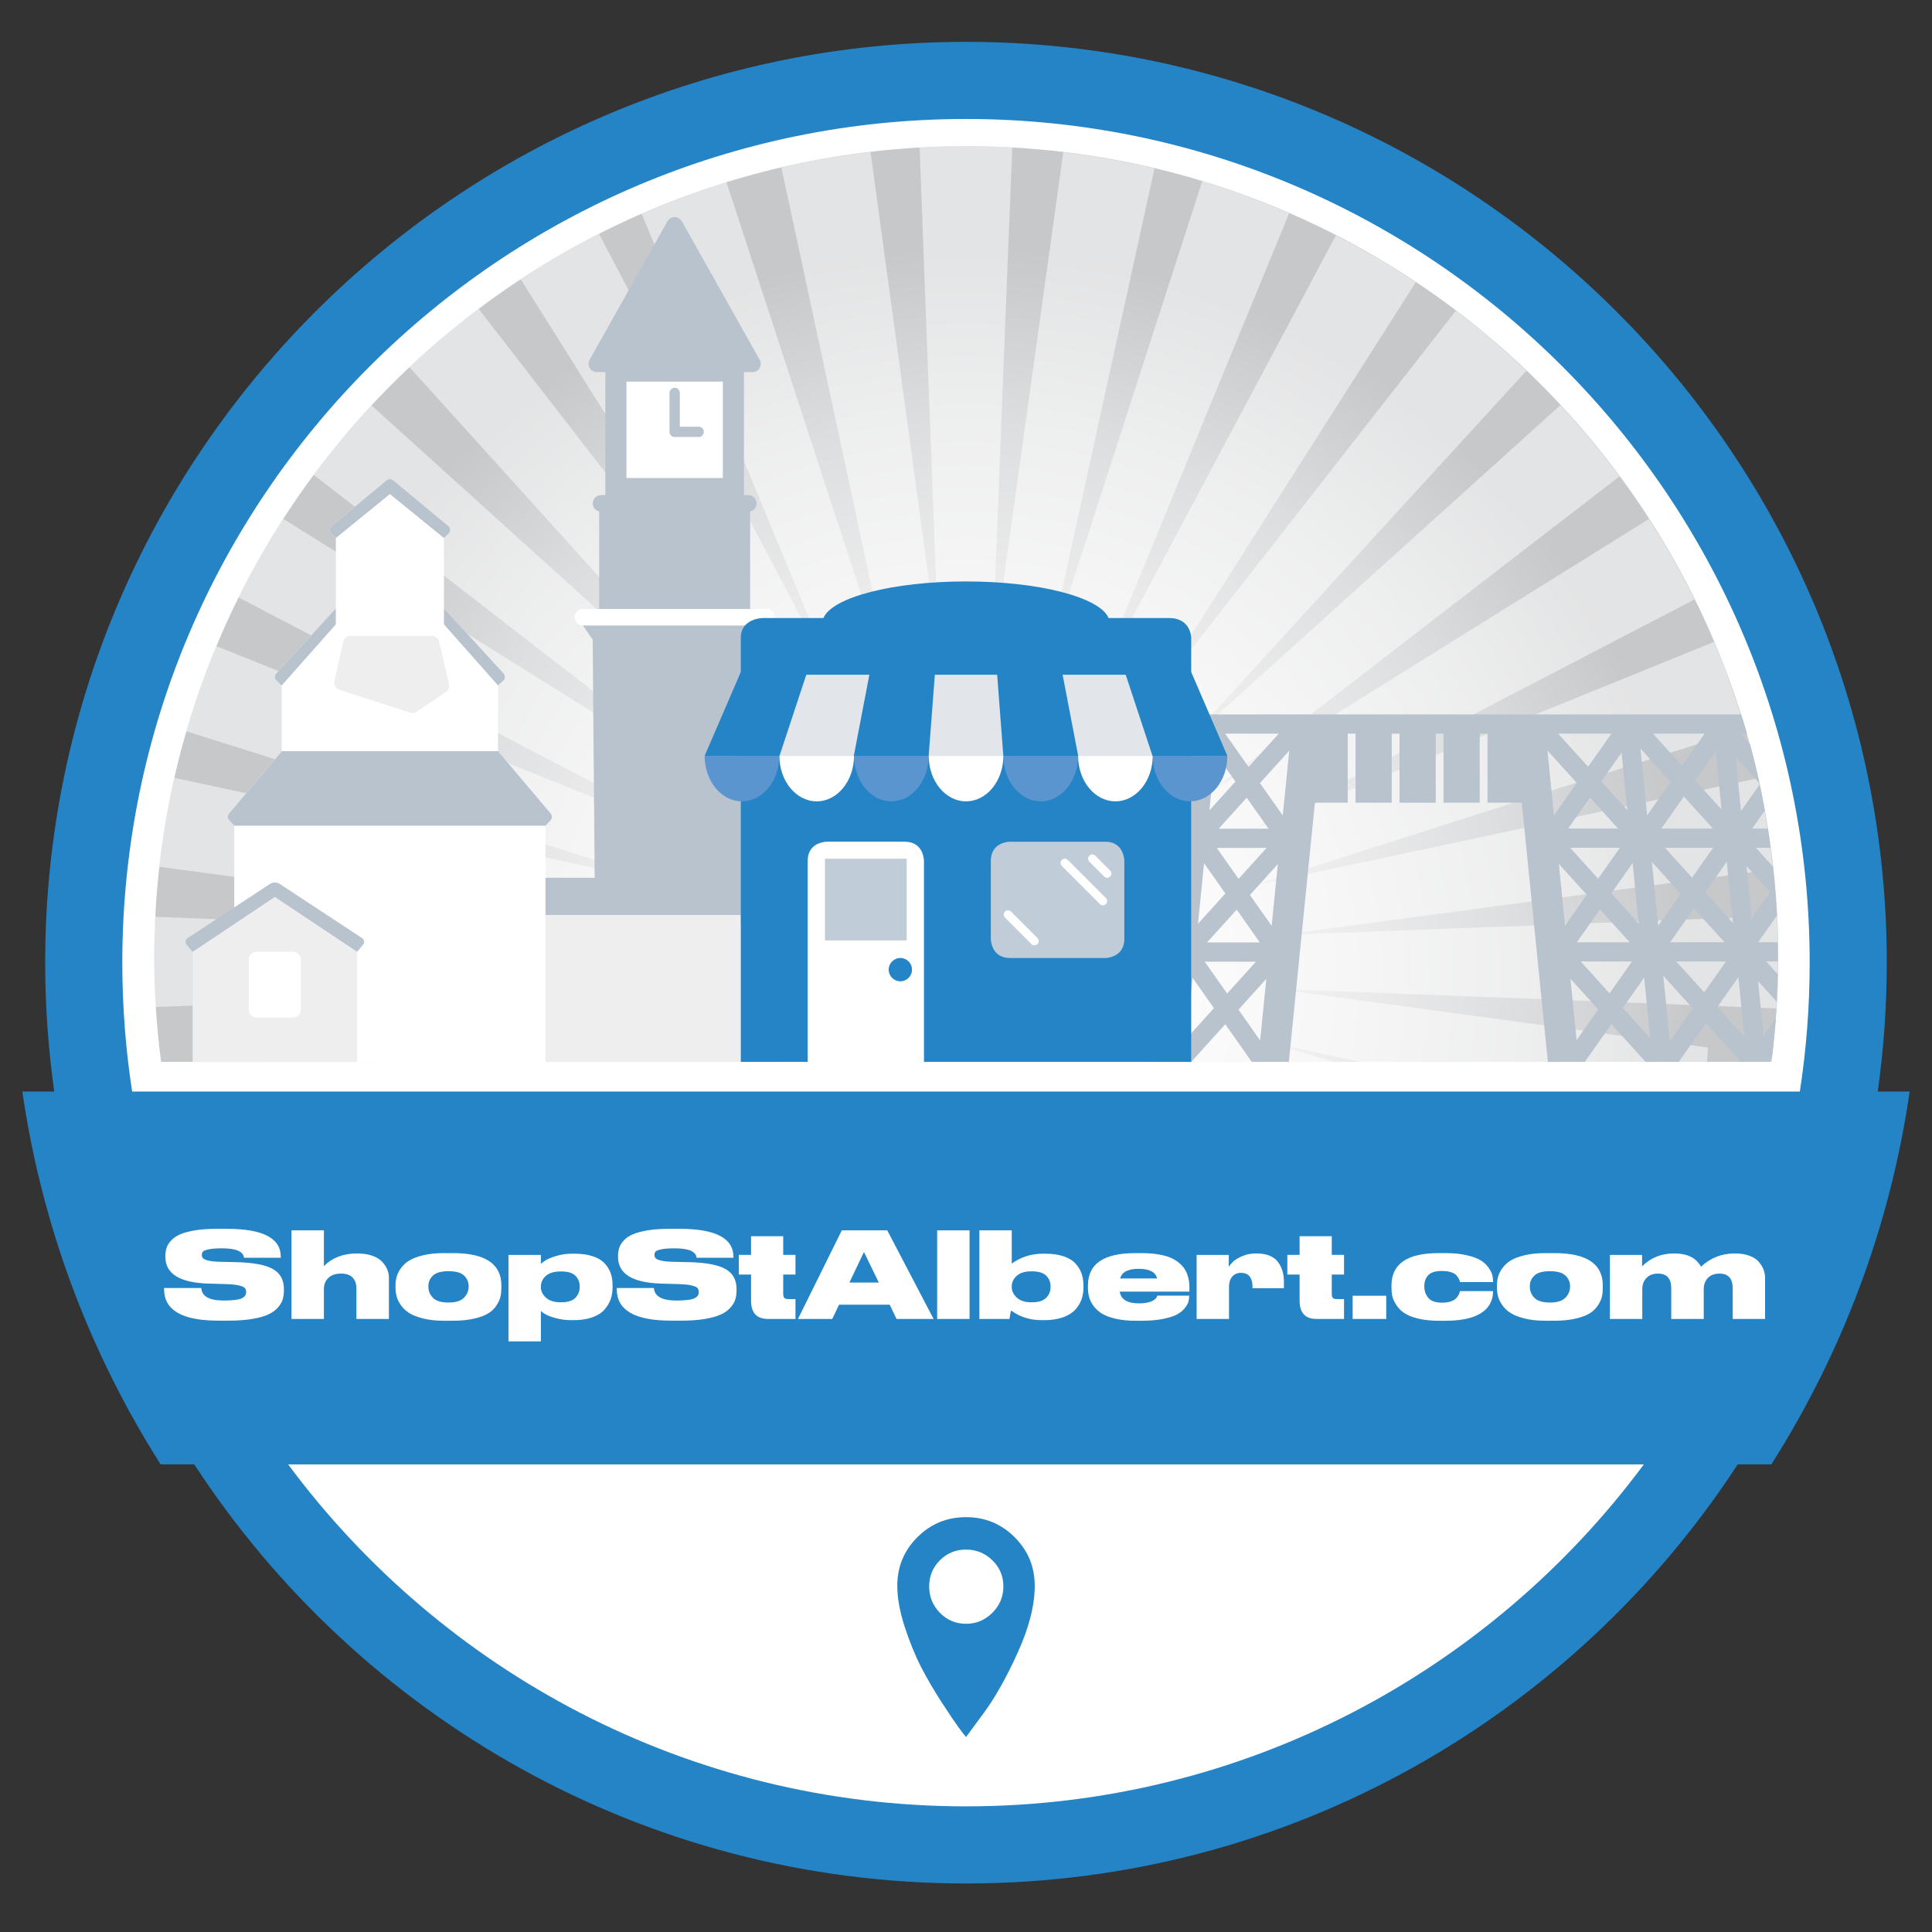 <?xml version="1.0" encoding="utf-8"?>
<!-- Generator: Adobe Illustrator 27.0.1, SVG Export Plug-In . SVG Version: 6.00 Build 0)  -->
<svg version="1.1" id="Layer_1" xmlns="http://www.w3.org/2000/svg" xmlns:xlink="http://www.w3.org/1999/xlink" x="0px" y="0px"
	 viewBox="0 0 432 432" enable-background="new 0 0 432 432" xml:space="preserve">
<rect x="0" y="0" width="432" height="432" fill="#333333" stroke="none"/>
<g>
	<path fill="#FFFFFF" d="M216,412.528c108.952,0,197.272-88.321,197.272-197.273S324.952,17.98,216,17.98
		S18.727,106.303,18.727,215.255S107.048,412.528,216,412.528"/>
	<radialGradient id="SVGID_1_" cx="216.061" cy="218.176" r="162.598" gradientUnits="userSpaceOnUse">
		<stop  offset="0" style="stop-color:#FFFFFF"/>
		<stop  offset="0.246" style="stop-color:#F9F9F9"/>
		<stop  offset="0.5" style="stop-color:#EEEEEF"/>
		<stop  offset="0.758" style="stop-color:#DDDEDF"/>
		<stop  offset="1" style="stop-color:#C7C8CA"/>
	</radialGradient>
	<path fill="url(#SVGID_1_)" d="M34.491,214.253c0,7.86,0.555,15.587,1.524,23.185h360.09c0.974-7.598,1.526-15.325,1.526-23.185
		c0-100.275-81.294-181.566-181.57-181.566C115.783,32.687,34.491,113.978,34.491,214.253"/>
	<path opacity="0.5" fill="#FFFFFF" enable-background="new    " d="M397.57,214.255c0-3.159-0.082-6.296-0.243-9.415l-111.22,4.252
		c64.63-8.637,101.628-13.566,110.246-14.683l0.114-0.015c-0.753-6.922-1.916-13.714-3.426-20.379l-112.298,23.9
		c48.926-15.624,98.945-31.589,109.216-34.829l0.233-0.074c-1.956-6.657-4.243-13.173-6.914-19.49l-103.232,41.95
		c47.098-24.528,89.46-46.575,98.462-51.22l0.393-0.203c-3.06-6.21-6.485-12.207-10.213-17.991l-98.262,61.195
		c43.29-33.424,82.875-63.972,91.229-70.372l0.478-0.366c-4.107-5.562-8.533-10.866-13.232-15.916l-83.839,75.681
		c34.106-37.33,68.57-75.033,75.786-82.871l0.449-0.49c-4.994-4.767-10.243-9.271-15.756-13.448l-70.061,89.626
		c36.016-56.636,55.958-87.957,60.656-95.29l0.448-0.705c-5.731-3.823-11.709-7.301-17.876-10.465l-54.585,102.438
		c25.698-62.595,40.401-98.366,43.807-106.565l0.343-0.831c-6.31-2.74-12.795-5.138-19.45-7.16l-35.1,108.592
		C244.594,99.413,255.633,49,257.951,38.583l0.202-0.923c-6.666-1.586-13.471-2.801-20.398-3.63l-15.969,114.512
		c2.62-67.093,4.133-105.536,4.525-114.539l0.043-1.002c-3.429-0.193-6.878-0.314-10.355-0.314c-3.486,0-6.942,0.122-10.377,0.314
		l4.275,112.98c-7.607-55.931-13.825-101.632-15.109-111.055l-0.129-0.949c-6.769,0.795-13.421,1.965-19.941,3.481l25.698,119.517
		c-18.839-57.671-34.594-105.9-37.678-115.339l-0.297-0.909c-6.492,2.001-12.813,4.381-18.972,7.068l43.756,105.735
		c-20.779-39.483-38.637-73.407-47.585-90.404l-5.699-10.822c-6.036,3.065-11.881,6.446-17.508,10.143l62.784,99.898
		c-35.937-46.445-65.694-84.893-71.712-92.67l-0.493-0.637c-5.403,4.06-10.542,8.442-15.453,13.068l80.409,88.91
		c-44.291-40.044-81.136-73.353-88.444-79.959l-0.461-0.416c-4.59,4.932-8.924,10.104-12.947,15.525l94.533,73.139
		c-43.239-27.012-80.234-50.12-95.242-59.494l-6.068-3.792c-3.644,5.65-6.99,11.507-10.002,17.565l105.858,55.34
		c-47.66-19.122-88.409-35.464-104.627-41.97l-6.216-2.493c-2.577,6.185-4.792,12.553-6.683,19.061l109.615,34.497
		c-44.562-9.564-82.858-17.779-101.587-21.797l-10.713-2.299c-1.477,6.506-2.618,13.133-3.377,19.882l115.525,15.665
		c-56.443-2.17-103.412-3.971-115.297-4.427L34.664,205c-0.154,3.065-0.234,6.15-0.234,9.255c0,3.669,0.132,7.306,0.36,10.916
		l115.32-4.411c-38.085,5.099-71.729,9.604-92.896,12.437l-7.744,1.037l0.213,3.203h76.193l29.232-6.174l-19.318,6.174h162.294
		l-12.888-4.059l18.881,4.059h77.624l0.213-3.203l-96.851-13.13c50.423,1.951,101.345,3.927,112.124,4.385
		C397.434,221.777,397.57,218.031,397.57,214.255z"/>
	<path fill="#2484C6" d="M427.002,244.074h-7.136c1.325-9.421,2.026-19.039,2.026-28.819c0-113.531-92.363-205.895-205.894-205.895
		S10.104,101.723,10.104,215.255c0,9.78,0.7,19.399,2.026,28.819H4.998c4.38,30.315,15.17,58.565,30.929,83.374h7.516
		C80.215,383.812,143.823,421.149,216,421.149c72.173,0,135.782-37.339,172.554-93.701h7.516
		C411.83,302.639,422.623,274.388,427.002,244.074z M27.347,215.255c0-104.024,84.629-188.652,188.652-188.652
		S404.65,111.231,404.65,215.255c0,9.794-0.752,19.419-2.201,28.819H29.547C28.101,234.674,27.347,225.049,27.347,215.255z
		 M216,403.906c-62.032,0-117.163-30.098-151.567-76.458h303.134C333.161,373.808,278.031,403.906,216,403.906z"/>
	<path fill="#2484C6" d="M207.763,354.727c0-2.295,0.8-4.243,2.397-5.84c1.599-1.597,3.543-2.397,5.839-2.397
		c2.291,0,4.258,0.8,5.9,2.397c1.637,1.595,2.458,3.545,2.458,5.84c0,2.293-0.82,4.26-2.458,5.897
		c-1.642,1.64-3.609,2.459-5.9,2.459c-2.296,0-4.24-0.819-5.839-2.459C208.563,358.987,207.763,357.021,207.763,354.727
		 M200.636,354.603c0,2.705,0.554,5.756,1.659,9.155c1.107,3.401,2.336,6.414,3.688,9.038c1.352,2.622,2.91,5.282,4.67,7.988
		c1.764,2.702,2.992,4.527,3.688,5.471c0.697,0.941,1.247,1.658,1.661,2.151l3.809-5.162c2.621-3.526,5.204-8.094,7.745-13.705
		c2.54-5.612,3.813-10.59,3.813-14.936c0-4.26-1.497-7.884-4.49-10.878c-2.993-2.988-6.619-4.486-10.877-4.486
		c-4.262,0-7.887,1.497-10.878,4.486C202.128,346.719,200.636,350.343,200.636,354.603"/>
	<g>
		<path fill="#B8C3CE" d="M167.728,138.016v-23.659c0.824-0.186,1.441-0.92,1.441-1.8c0-1.021-0.828-1.849-1.849-1.849l-0.969,0
			v-27.5h1.902c0.657,0,1.264-0.348,1.595-0.915c0.332-0.567,0.338-1.267,0.016-1.839l-17.398-30.971
			c-0.018-0.031-0.041-0.058-0.06-0.088c-0.033-0.052-0.065-0.104-0.103-0.152c-0.028-0.036-0.061-0.067-0.091-0.1
			c-0.037-0.041-0.073-0.082-0.115-0.12c-0.034-0.031-0.071-0.057-0.107-0.085c-0.044-0.034-0.086-0.069-0.133-0.1
			c-0.037-0.024-0.076-0.043-0.115-0.064c-0.05-0.028-0.099-0.056-0.151-0.079c-0.042-0.018-0.086-0.031-0.129-0.046
			c-0.047-0.016-0.092-0.037-0.14-0.05c-0.006-0.002-0.013-0.002-0.019-0.003c-0.047-0.012-0.096-0.017-0.144-0.025
			c-0.052-0.009-0.103-0.021-0.154-0.025c-0.05-0.004-0.1-0.001-0.151-0.001c-0.05,0-0.101-0.003-0.151,0.001
			c-0.053,0.004-0.105,0.016-0.158,0.025c-0.047,0.008-0.094,0.013-0.14,0.024c-0.006,0.002-0.013,0.002-0.02,0.003
			c-0.05,0.013-0.097,0.034-0.145,0.051c-0.041,0.014-0.083,0.026-0.123,0.043c-0.055,0.024-0.105,0.053-0.156,0.082
			c-0.037,0.02-0.075,0.038-0.11,0.061c-0.048,0.031-0.092,0.067-0.136,0.102c-0.035,0.027-0.071,0.052-0.104,0.082
			c-0.042,0.038-0.078,0.08-0.117,0.122c-0.03,0.033-0.062,0.063-0.09,0.099c-0.038,0.048-0.071,0.101-0.104,0.153
			c-0.019,0.03-0.042,0.056-0.059,0.088l-17.398,30.971c-0.322,0.572-0.315,1.272,0.016,1.839c0.332,0.566,0.939,0.915,1.595,0.915
			h1.902v27.498l-0.969,0c-1.021,0-1.849,0.828-1.849,1.849c0,0.88,0.617,1.614,1.441,1.8v23.661h-4.921l3.47,5.012l0.526,63.451
			h17.797h17.796l0.526-63.451l3.47-5.012H167.728z"/>
		<g>
			<line fill="#B8C3CE" x1="171.383" y1="138.018" x2="130.327" y2="138.016"/>
			<path fill="#FFFFFF" d="M171.383,139.866L171.383,139.866l-41.056-0.002c-1.021,0-1.849-0.828-1.849-1.849
				s0.828-1.849,1.849-1.849l0,0l41.056,0.002c1.021,0,1.849,0.828,1.849,1.849S172.404,139.866,171.383,139.866z"/>
		</g>
		<rect x="140.078" y="85.332" fill="#FFFFFF" width="21.554" height="21.554"/>
		<path fill="#B8C3CE" d="M156.215,97.718h-5.359c-0.638,0-1.155-0.517-1.155-1.155v-8.705c0-0.638,0.517-1.155,1.155-1.155
			s1.155,0.517,1.155,1.155v7.549h4.204c0.638,0,1.155,0.517,1.155,1.155S156.853,97.718,156.215,97.718z"/>
	</g>
	<g>
		<g>
			<g>
				<path fill="#FFFFFF" d="M111.355,167.962v-14.703l1.159-1.033c0.481-0.429,0.518-1.169,0.083-1.644L99.268,136.03v-15.719
					l1.024-0.983c0.473-0.454,0.475-1.209,0.004-1.665l-12.3-10.199c-0.454-0.44-1.176-0.44-1.63,0l-12.3,10.199
					c-0.471,0.456-0.469,1.211,0.004,1.665l1.024,0.983v15.719l-13.329,14.552c-0.435,0.475-0.398,1.215,0.083,1.644l1.159,1.033
					v14.703l-11.786,13.94c-0.381,0.45-0.362,1.114,0.044,1.542l1.122,1.184v52.809h34.794h34.794v-52.809l1.122-1.184
					c0.405-0.428,0.424-1.092,0.044-1.542L111.355,167.962z"/>
				<path fill="#B8C3CE" d="M63.007,167.962h48.348l11.788,13.943c0.379,0.448,0.36,1.11-0.044,1.536l-1.125,1.187H52.387
					l-1.124-1.187c-0.404-0.426-0.423-1.088-0.044-1.536L63.007,167.962z"/>
				<path fill="#B8C3CE" d="M75.094,136.03v3.578l-12.087,13.651l-1.162-1.037c-0.479-0.427-0.516-1.164-0.083-1.638L75.094,136.03z
					"/>
				<path fill="#B8C3CE" d="M99.268,136.03v3.578l12.087,13.651l1.162-1.037c0.479-0.427,0.516-1.164,0.083-1.638L99.268,136.03z"/>
				<path fill="#B8C3CE" d="M86.369,107.46l-12.307,10.206c-0.469,0.454-0.467,1.207,0.004,1.658l1.028,0.986l12.087-9.836
					l12.087,9.836l1.028-0.986c0.471-0.452,0.473-1.204,0.004-1.658L87.993,107.46C87.54,107.022,86.822,107.022,86.369,107.46z"/>
				<path fill="#EEEEEF" d="M78.352,142.202h18.242c0.766,0,1.431,0.529,1.604,1.275l2.197,9.5c0.153,0.664-0.117,1.353-0.682,1.735
					l-6.565,4.441c-0.42,0.284-0.947,0.359-1.429,0.203l-15.848-5.127c-0.809-0.262-1.286-1.096-1.1-1.926l1.973-8.814
					C76.913,142.737,77.581,142.202,78.352,142.202z"/>
				<polygon fill="#EEEEEF" points="61.46,200.566 43.077,212.825 43.077,237.437 79.842,237.437 79.842,212.825 				"/>
				<path fill="#B8C3CE" d="M80.948,209.754l-18.405-12.112c-0.665-0.407-1.502-0.407-2.167,0l-18.405,12.112
					c-0.519,0.317-0.632,1.023-0.239,1.487l1.345,1.585l18.383-12.26l18.383,12.26l1.345-1.585
					C81.581,210.777,81.467,210.071,80.948,209.754z"/>
			</g>
			<g>
				<rect x="121.975" y="196.271" fill="#B8C3CE" width="43.671" height="8.323"/>
				<rect x="121.975" y="204.594" fill="#EEEEEF" width="43.671" height="32.843"/>
			</g>
		</g>
		<path fill="#FFFFFF" d="M65.517,227.527h-8.114c-0.968,0-1.753-0.785-1.753-1.753v-11.196c0-0.968,0.785-1.753,1.753-1.753h8.114
			c0.968,0,1.753,0.785,1.753,1.753v11.196C67.269,226.742,66.485,227.527,65.517,227.527z"/>
	</g>
	<g>
		<path fill="#FFFFFF" d="M48.778,295.297c-8.059,0-12.089-2.344-12.089-7.029v-0.267h8.308c0.142,1.864,1.793,2.796,4.953,2.796
			h0.24c1.012,0,1.855-0.049,2.529-0.146c0.675-0.098,1.172-0.24,1.491-0.426c0.319-0.187,0.537-0.382,0.652-0.586
			s0.173-0.439,0.173-0.706v-0.026c0-0.373-0.093-0.67-0.279-0.892c-0.187-0.223-0.63-0.418-1.332-0.586
			c-0.701-0.169-1.717-0.271-3.048-0.307l-3.675-0.106c-6.479-0.178-9.719-2.166-9.719-5.964v-0.24c0-0.692,0.098-1.317,0.293-1.877
			s0.55-1.105,1.065-1.638c0.515-0.532,1.189-0.977,2.024-1.331c0.834-0.355,1.93-0.644,3.288-0.865s2.934-0.333,4.727-0.333h2.37
			c8.023,0,12.035,2.086,12.035,6.257v0.213h-8.228c-0.16-1.402-1.757-2.104-4.793-2.104h-0.266c-1.243,0-2.201,0.076-2.875,0.227
			c-0.675,0.151-1.092,0.319-1.251,0.506c-0.16,0.187-0.24,0.431-0.24,0.732v0.026c0,0.302,0.093,0.551,0.279,0.746
			c0.187,0.195,0.608,0.368,1.265,0.519c0.657,0.151,1.58,0.235,2.769,0.253l3.568,0.08c3.746,0.106,6.426,0.626,8.042,1.558
			c1.615,0.933,2.423,2.401,2.423,4.407v0.373c0,0.728-0.089,1.389-0.266,1.983c-0.178,0.595-0.533,1.198-1.065,1.811
			c-0.532,0.612-1.238,1.127-2.117,1.544c-0.878,0.417-2.068,0.755-3.568,1.012c-1.5,0.258-3.253,0.387-5.259,0.387H48.778z"/>
		<path fill="#FFFFFF" d="M65.182,275.113h7.243v7.988c1.881-1.882,4.331-2.822,7.349-2.822h0.16c1.278,0,2.392,0.173,3.342,0.52
			c0.949,0.346,1.682,0.799,2.196,1.357c0.515,0.56,0.892,1.136,1.132,1.73c0.239,0.595,0.359,1.203,0.359,1.824v9.213h-7.27v-6.843
			c0-1.012-0.279-1.815-0.838-2.41s-1.434-0.892-2.623-0.892c-1.189,0-2.122,0.319-2.796,0.958c-0.675,0.64-1.012,1.482-1.012,2.53
			v6.656h-7.243V275.113z"/>
		<path fill="#FFFFFF" d="M99.303,295.323c-1.757,0-3.302-0.164-4.633-0.492c-1.331-0.329-2.383-0.737-3.155-1.226
			c-0.771-0.488-1.397-1.078-1.877-1.771s-0.799-1.349-0.959-1.97c-0.159-0.622-0.239-1.278-0.239-1.971v-0.426
			c0-0.675,0.08-1.318,0.239-1.931c0.16-0.612,0.476-1.256,0.945-1.931c0.471-0.675,1.088-1.251,1.851-1.73
			c0.764-0.479,1.815-0.879,3.155-1.198c1.341-0.319,2.89-0.479,4.646-0.479h2.023c7.207,0,10.811,2.414,10.811,7.242v0.479
			c0,0.71-0.062,1.362-0.187,1.957c-0.124,0.595-0.412,1.247-0.865,1.957c-0.452,0.71-1.052,1.305-1.797,1.784
			c-0.746,0.479-1.802,0.883-3.169,1.212c-1.366,0.328-2.974,0.492-4.819,0.492H99.303z M100.288,284.246
			c-1.633,0-2.791,0.324-3.475,0.973c-0.684,0.647-1.025,1.442-1.025,2.383v0.106c0,0.959,0.342,1.788,1.025,2.489
			s1.842,1.052,3.475,1.052h0.027c1.597,0,2.742-0.359,3.435-1.078s1.038-1.54,1.038-2.463v-0.106c0-0.94-0.342-1.735-1.025-2.383
			c-0.683-0.648-1.832-0.973-3.447-0.973H100.288z"/>
		<path fill="#FFFFFF" d="M120.942,280.599v1.997c0.319-0.284,0.696-0.563,1.132-0.839c0.435-0.275,1.202-0.581,2.303-0.919
			c1.101-0.337,2.281-0.506,3.541-0.506h0.56c1.58,0,2.942,0.191,4.087,0.573c1.146,0.381,2.028,0.914,2.649,1.598
			c0.621,0.683,1.069,1.42,1.345,2.21s0.413,1.664,0.413,2.622v0.56c0,0.94-0.146,1.824-0.439,2.649s-0.759,1.598-1.398,2.316
			c-0.639,0.719-1.544,1.287-2.716,1.704c-1.171,0.417-2.556,0.626-4.153,0.626h-0.506c-1.225,0-2.374-0.146-3.448-0.439
			s-1.837-0.572-2.29-0.839c-0.452-0.267-0.812-0.515-1.078-0.746v6.764H113.7v-19.331H120.942z M120.942,287.788
			c0,0.905,0.382,1.699,1.145,2.383c0.764,0.684,1.864,1.025,3.302,1.025h0.134c1.455,0,2.503-0.338,3.142-1.012
			c0.639-0.675,0.958-1.474,0.958-2.396v-0.106c0-0.959-0.314-1.762-0.944-2.41c-0.631-0.647-1.683-0.972-3.155-0.972h-0.134
			c-1.473,0-2.583,0.328-3.328,0.985c-0.745,0.656-1.118,1.455-1.118,2.396V287.788z"/>
		<path fill="#FFFFFF" d="M149.993,295.297c-8.059,0-12.088-2.344-12.088-7.029v-0.267h8.308c0.142,1.864,1.792,2.796,4.952,2.796
			h0.239c1.012,0,1.855-0.049,2.53-0.146c0.674-0.098,1.171-0.24,1.491-0.426c0.319-0.187,0.536-0.382,0.652-0.586
			c0.115-0.204,0.173-0.439,0.173-0.706v-0.026c0-0.373-0.094-0.67-0.28-0.892c-0.186-0.223-0.63-0.418-1.331-0.586
			c-0.701-0.169-1.717-0.271-3.049-0.307l-3.674-0.106c-6.479-0.178-9.719-2.166-9.719-5.964v-0.24c0-0.692,0.098-1.317,0.293-1.877
			s0.55-1.105,1.064-1.638s1.189-0.977,2.023-1.331c0.835-0.355,1.931-0.644,3.289-0.865c1.357-0.222,2.933-0.333,4.726-0.333h2.37
			c8.023,0,12.035,2.086,12.035,6.257v0.213h-8.228c-0.16-1.402-1.758-2.104-4.793-2.104h-0.267c-1.242,0-2.2,0.076-2.875,0.227
			c-0.675,0.151-1.092,0.319-1.252,0.506c-0.159,0.187-0.239,0.431-0.239,0.732v0.026c0,0.302,0.093,0.551,0.279,0.746
			s0.608,0.368,1.265,0.519c0.657,0.151,1.58,0.235,2.77,0.253l3.568,0.08c3.745,0.106,6.426,0.626,8.041,1.558
			c1.615,0.933,2.423,2.401,2.423,4.407v0.373c0,0.728-0.089,1.389-0.267,1.983c-0.177,0.595-0.532,1.198-1.064,1.811
			c-0.533,0.612-1.238,1.127-2.117,1.544s-2.068,0.755-3.568,1.012c-1.5,0.258-3.253,0.387-5.259,0.387H149.993z"/>
		<path fill="#FFFFFF" d="M171.747,294.924c-2.539,0-3.808-1.358-3.808-4.074v-5.857h-2.743v-4.394h2.743v-4.181h7.189v4.181h2.742
			v4.394h-2.742v4.233c0,0.462,0.075,0.785,0.226,0.972c0.151,0.187,0.476,0.28,0.972,0.28h1.545v4.446H171.747z"/>
		<path fill="#FFFFFF" d="M198.93,291.729h-11.316l-1.518,3.195h-7.668l9.799-19.811h10.171l10.357,19.811h-8.28L198.93,291.729z
			 M193.179,279.96l-3.249,6.816h6.577L193.179,279.96z"/>
		<path fill="#FFFFFF" d="M216.793,294.924h-7.242v-19.811h7.242V294.924z"/>
		<path fill="#FFFFFF" d="M226.228,275.113v7.429c2.023-1.473,4.34-2.21,6.949-2.21h0.56c1.562,0,2.915,0.191,4.061,0.573
			c1.145,0.381,2.032,0.914,2.662,1.598c0.631,0.683,1.088,1.429,1.372,2.236c0.283,0.808,0.426,1.699,0.426,2.676v0.56
			c0,0.958-0.155,1.854-0.466,2.689c-0.311,0.834-0.799,1.597-1.465,2.289s-1.584,1.238-2.756,1.638s-2.538,0.6-4.101,0.6h-0.532
			c-2.646,0-4.926-0.72-6.843-2.157c-0.125,0.355-0.249,0.985-0.373,1.891h-6.736v-19.811H226.228z M226.228,287.788
			c0,0.888,0.382,1.678,1.145,2.369c0.764,0.692,1.829,1.039,3.195,1.039h0.16c1.473,0,2.538-0.333,3.195-0.999
			c0.656-0.665,0.984-1.469,0.984-2.409v-0.106c0-0.977-0.323-1.789-0.972-2.437c-0.647-0.648-1.717-0.972-3.208-0.972h-0.16
			c-1.402,0-2.477,0.333-3.222,0.998c-0.745,0.666-1.118,1.469-1.118,2.41V287.788z"/>
		<path fill="#FFFFFF" d="M265.905,289.758c0,0.479-0.062,0.933-0.187,1.358s-0.408,0.91-0.853,1.451
			c-0.443,0.541-1.029,1.003-1.757,1.385s-1.762,0.705-3.102,0.972c-1.341,0.267-2.898,0.399-4.674,0.399h-1.411
			c-1.687,0-3.177-0.151-4.473-0.453s-2.326-0.691-3.089-1.171c-0.764-0.479-1.385-1.052-1.864-1.718
			c-0.479-0.665-0.803-1.322-0.972-1.971c-0.169-0.647-0.253-1.335-0.253-2.063v-0.532c0-4.811,3.523-7.216,10.571-7.216h1.464
			c1.296,0,2.472,0.084,3.528,0.253c1.056,0.169,1.948,0.396,2.676,0.679c0.728,0.284,1.362,0.64,1.904,1.065
			c0.541,0.426,0.972,0.856,1.291,1.291c0.319,0.436,0.577,0.924,0.772,1.465s0.323,1.047,0.386,1.518s0.093,0.98,0.093,1.531v0.799
			h-15.576c0.248,1.757,1.695,2.636,4.34,2.636h0.027c0.639,0,1.211-0.053,1.717-0.159s0.896-0.227,1.172-0.359
			c0.275-0.134,0.501-0.289,0.679-0.467c0.178-0.177,0.293-0.323,0.347-0.439c0.053-0.115,0.088-0.217,0.106-0.306h7.136V289.758z
			 M250.462,285.871h8.254c-0.302-1.438-1.678-2.157-4.127-2.157C252.228,283.714,250.853,284.433,250.462,285.871z"/>
		<path fill="#FFFFFF" d="M274.757,283.234c0.267-0.391,0.6-0.776,0.999-1.158c0.399-0.381,1.061-0.776,1.983-1.185
			s1.926-0.612,3.009-0.612h0.319c1.137,0,2.112,0.182,2.93,0.546c0.816,0.363,1.438,0.86,1.863,1.491
			c0.426,0.63,0.736,1.296,0.932,1.997s0.293,1.469,0.293,2.303v1.438h-7.029v-0.506c0-0.869-0.208-1.575-0.626-2.116
			c-0.417-0.542-1.069-0.812-1.957-0.812c-0.834,0-1.486,0.284-1.957,0.853c-0.47,0.567-0.705,1.313-0.705,2.236v7.216h-7.242
			v-14.325h7.188V283.234z"/>
		<path fill="#FFFFFF" d="M294.403,294.924c-2.539,0-3.808-1.358-3.808-4.074v-5.857h-2.743v-4.394h2.743v-4.181h7.189v4.181h2.742
			v4.394h-2.742v4.233c0,0.462,0.075,0.785,0.226,0.972c0.151,0.187,0.476,0.28,0.972,0.28h1.545v4.446H294.403z"/>
		<path fill="#FFFFFF" d="M309.962,294.924h-7.509v-5.192h7.509V294.924z"/>
		<path fill="#FFFFFF" d="M321.681,295.323c-1.757,0-3.297-0.164-4.619-0.492c-1.323-0.329-2.348-0.741-3.076-1.238
			c-0.728-0.497-1.317-1.097-1.771-1.798c-0.452-0.701-0.745-1.349-0.878-1.943c-0.134-0.595-0.2-1.238-0.2-1.931v-0.479
			c0-4.828,3.506-7.242,10.518-7.242h1.65c1.811,0,3.396,0.164,4.753,0.493c1.358,0.328,2.393,0.719,3.103,1.171
			c0.71,0.453,1.282,0.999,1.717,1.638c0.436,0.639,0.706,1.189,0.812,1.651c0.106,0.461,0.16,0.94,0.16,1.438v0.08h-7.402
			c-0.036-0.213-0.103-0.427-0.2-0.64s-0.271-0.475-0.519-0.785c-0.249-0.311-0.652-0.563-1.212-0.759s-1.238-0.293-2.037-0.293
			h-0.106c-1.42,0-2.423,0.315-3.009,0.945s-0.879,1.425-0.879,2.383v0.133c0,1.013,0.302,1.869,0.905,2.57s1.598,1.052,2.982,1.052
			h0.106c0.781,0,1.451-0.103,2.011-0.307c0.559-0.204,0.967-0.471,1.225-0.799s0.435-0.604,0.532-0.825s0.164-0.439,0.2-0.652
			h7.402v0.053c0,0.338-0.022,0.666-0.067,0.985c-0.044,0.319-0.15,0.706-0.319,1.158c-0.168,0.453-0.395,0.874-0.679,1.265
			s-0.696,0.786-1.238,1.186c-0.541,0.399-1.172,0.741-1.891,1.024c-0.719,0.284-1.624,0.516-2.716,0.692
			c-1.092,0.178-2.312,0.267-3.661,0.267H321.681z"/>
		<path fill="#FFFFFF" d="M345.584,295.323c-1.757,0-3.302-0.164-4.633-0.492c-1.331-0.329-2.383-0.737-3.155-1.226
			c-0.771-0.488-1.397-1.078-1.877-1.771s-0.799-1.349-0.959-1.97c-0.159-0.622-0.239-1.278-0.239-1.971v-0.426
			c0-0.675,0.08-1.318,0.239-1.931c0.16-0.612,0.476-1.256,0.945-1.931c0.471-0.675,1.088-1.251,1.851-1.73
			c0.764-0.479,1.815-0.879,3.155-1.198c1.341-0.319,2.89-0.479,4.646-0.479h2.023c7.207,0,10.811,2.414,10.811,7.242v0.479
			c0,0.71-0.062,1.362-0.187,1.957c-0.124,0.595-0.412,1.247-0.865,1.957c-0.452,0.71-1.052,1.305-1.797,1.784
			c-0.746,0.479-1.802,0.883-3.169,1.212c-1.366,0.328-2.974,0.492-4.819,0.492H345.584z M346.569,284.246
			c-1.633,0-2.791,0.324-3.475,0.973c-0.684,0.647-1.025,1.442-1.025,2.383v0.106c0,0.959,0.342,1.788,1.025,2.489
			s1.842,1.052,3.475,1.052h0.027c1.597,0,2.742-0.359,3.435-1.078s1.038-1.54,1.038-2.463v-0.106c0-0.94-0.342-1.735-1.025-2.383
			c-0.683-0.648-1.832-0.973-3.447-0.973H346.569z"/>
		<path fill="#FFFFFF" d="M359.981,294.924v-14.325h7.188v2.557c1.917-1.918,4.287-2.876,7.109-2.876h0.16
			c2.857,0,4.828,0.985,5.911,2.955c2.112-1.97,4.615-2.955,7.509-2.955h0.187c1.207,0,2.263,0.173,3.168,0.52
			c0.905,0.346,1.598,0.803,2.077,1.371c0.479,0.567,0.83,1.149,1.052,1.744s0.333,1.193,0.333,1.797v9.213h-7.243v-6.87
			c0-2.183-0.984-3.274-2.955-3.274c-1.101,0-1.962,0.324-2.583,0.972s-0.932,1.478-0.932,2.489v6.684h-7.27v-6.87
			c0-2.183-0.984-3.274-2.955-3.274c-1.101,0-1.962,0.324-2.583,0.972s-0.932,1.478-0.932,2.489v6.684H359.981z"/>
	</g>
	<g>
		<defs>
			<path id="SVGID_00000142896274192043502820000013756345485440606908_" d="M387.694,155.132c0,0,14.333,34.864,8.41,82.306
				c-5.078-0.003-141.992-0.003-141.992-0.003v-82.302H387.694z"/>
		</defs>
		<clipPath id="SVGID_00000055676742931781084830000017479825935032588691_">
			<use xlink:href="#SVGID_00000142896274192043502820000013756345485440606908_"  overflow="visible"/>
		</clipPath>
		<path clip-path="url(#SVGID_00000055676742931781084830000017479825935032588691_)" fill="#B8C3CE" d="M394.934,214.989h5.276
			l-0.401-4.295h-6.681l5.607-7.967l0.368,0.407l-0.692-7.409l-0.095,0.135l-5.699-6.303h5.218l-0.401-4.295h-5.651l4.712-6.695
			l0.349,0.386l-0.688-7.369l-0.08,0.114l-6.918-7.651h6.294l-0.401-4.295H264.526v4.295h0.2l-5.898,6.522l-0.807,7.932l4.785,6.8
			h-5.477l-0.437,4.295h5.113l-5.761,6.371l-0.734,7.216l0.017-0.019l5.328,7.57h-6.113l-0.437,4.295h5.171l-5.826,6.443
			l-0.757,7.446l5.993,8.516h7.483l7.603-8.408l5.917,8.408h8.299l5.83-57.955h7.336v-15.432h1.744v15.432h8.093v-15.432h1.744
			v15.432h8.093v-15.432h1.744v15.432h8.093v-15.432h1.744v15.432h7.666l5.83,57.955h8.267l5.945-8.448l7.639,8.448h7.419
			l6.102-8.671l7.84,8.671h6.173l6.013-8.544l-0.691-7.393L394.934,214.989z M285.929,164.047l-6.738,7.451l-5.244-7.451H285.929z
			 M272.079,189.596h11.132l-6.26,6.923L272.079,189.596z M281.702,210.734h-11.815l6.644-7.347L281.702,210.734z M272.503,185.301
			l6.27-6.934l4.88,6.934H272.503z M271.716,168.339l4.523,6.426l-5.816,6.432L271.716,168.339z M269.233,193.017l4.764,6.769
			l-6.126,6.775L269.233,193.017z M260.724,174.877l6.771-7.488l-1.506,14.97L260.724,174.877z M260.911,232.846l-5.144-7.309
			l6.615-7.316L260.911,232.846z M263.507,207.037l-5.025-7.14l6.461-7.146L263.507,207.037z M265.289,232.226l1.368-13.596
			l4.782,6.795L265.289,232.226z M269.375,215.029h11.464l-6.447,7.129L269.375,215.029z M281.767,232.637l-4.84-6.877l6.224-6.884
			L281.767,232.637z M284.344,207.023l-4.858-6.903l6.248-6.909L284.344,207.023z M286.826,182.346l-5.1-7.246l6.558-7.253
			L286.826,182.346z M393.54,175.299l-4.25,6.038l-1.215-12.082L393.54,175.299z M387.492,206.368l-6.19-6.845l4.813-6.839
			L387.492,206.368z M383.063,189.556l-4.715,6.7l-6.058-6.7H383.063z M371.489,185.261l5.037-7.157l6.472,7.157H371.489z
			 M378.768,203.124l6.845,7.57H373.44L378.768,203.124z M384.941,181.005l-5.88-6.503l4.572-6.497L384.941,181.005z
			 M381.166,164.047l-5.059,7.188l-6.5-7.188H381.166z M373.572,174.837l-5.265,7.482l-1.506-14.97L373.572,174.837z
			 M366.425,206.521l-6.126-6.775l4.764-6.769L366.425,206.521z M362.217,189.556l-4.872,6.923l-6.26-6.923H362.217z
			 M350.643,185.261l4.88-6.934l6.27,6.934H350.643z M357.764,203.347l6.644,7.347h-11.815L357.764,203.347z M363.874,181.158
			l-5.816-6.432l4.523-6.426L363.874,181.158z M360.32,164.047l-5.216,7.411l-6.701-7.411H360.32z M346.011,167.807l6.558,7.253
			l-5.1,7.246L346.011,167.807z M349.952,206.983l-1.39-13.813l6.248,6.909L349.952,206.983z M352.529,232.597l-1.384-13.761
			l6.224,6.884L352.529,232.597z M359.903,222.119l-6.447-7.129h11.464L359.903,222.119z M362.857,225.385l4.782-6.795l1.368,13.596
			L362.857,225.385z M369.352,192.711l6.461,7.146l-5.025,7.14L369.352,192.711z M373.385,232.806l-1.471-14.624l6.615,7.316
			L373.385,232.806z M381.063,221.896l-6.245-6.906h11.105L381.063,221.896z M384.017,225.162l4.694-6.67l1.342,13.347
			L384.017,225.162z M390.529,193.652l5.252,5.808l-4.084,5.803L390.529,193.652z M394.347,231.604l-1.229-12.219l5.527,6.112
			L394.347,231.604z"/>
	</g>
	<g>
		<path fill="#FFFFFF" d="M205.655,237.441h0.945v-0.476v-0.562v-43.919c0,0,0-4.277-4.279-4.277h-17.449c0,0-4.277,0-4.277,4.277
			v43.806v0.675v0.476h0.857h0.815h22.179H205.655z"/>
		<path fill="#2484C6" d="M261.381,138.191h-13.507c-1.913-4.607-15.441-8.18-31.876-8.18c-16.432,0-29.96,3.572-31.873,8.18
			h-13.507c0,0-4.972,0-4.972,4.443v86.601v3.764v4.442h4.972h3.217h6.761v-0.476v-0.393v-44.088c0-4.277,4.277-4.277,4.277-4.277
			h17.449c4.279,0,4.279,4.277,4.279,4.277v43.808v0.673v0.476h51.566h3.216h4.972v-4.442v-3.764v-86.601
			C266.354,142.634,266.354,138.191,261.381,138.191z"/>
		<path fill="#C1CCD9" d="M225.826,188.208c0,0-4.277,0-4.277,4.277v17.451c0,0,0,4.277,4.277,4.277h21.298c0,0,4.277,0,4.277-4.277
			v-17.451c0,0,0-4.277-4.277-4.277H225.826z"/>
		<path fill="#2484C6" d="M201.321,219.422c1.438,0,2.605-1.166,2.605-2.606c0-1.438-1.167-2.605-2.605-2.605
			c-1.438,0-2.606,1.167-2.606,2.605C198.715,218.257,199.883,219.422,201.321,219.422"/>
		<rect x="184.46" y="192.01" fill="#C1CCD9" width="18.275" height="18.275"/>
		<path fill="#FFFFFF" d="M231.304,211.361c-0.242,0-0.487-0.092-0.673-0.277l-5.915-5.917c-0.373-0.37-0.373-0.972,0-1.344
			c0.372-0.37,0.971-0.37,1.341,0l5.917,5.917c0.372,0.37,0.372,0.972,0,1.344C231.788,211.269,231.546,211.361,231.304,211.361"/>
		<path fill="#FFFFFF" d="M246.615,202.429c-0.244,0-0.486-0.093-0.671-0.277l-8.52-8.52c-0.37-0.372-0.37-0.972,0-1.344
			c0.372-0.372,0.975-0.372,1.345,0l8.518,8.52c0.37,0.372,0.37,0.972,0,1.344C247.102,202.336,246.86,202.429,246.615,202.429"/>
		<path fill="#FFFFFF" d="M247.567,196.271c-0.245,0-0.487-0.094-0.673-0.277l-3.309-3.311c-0.372-0.372-0.372-0.974,0-1.344
			c0.373-0.372,0.973-0.372,1.343,0l3.31,3.311c0.37,0.37,0.37,0.97,0,1.344C248.051,196.176,247.809,196.271,247.567,196.271"/>
		<rect x="165.663" y="150.872" fill="#E2E5EA" width="100.709" height="18.139"/>
		<path fill="#5B95CF" d="M274.443,169.009h-16.691c0,5.617,3.737,10.173,8.345,10.173
			C270.708,179.182,274.443,174.626,274.443,169.009"/>
		<path fill="#5B95CF" d="M241.061,169.009h-16.692c0,5.617,3.737,10.173,8.345,10.173
			C237.323,179.182,241.061,174.626,241.061,169.009"/>
		<path fill="#5B95CF" d="M207.654,169.009h-16.692c0,5.617,3.736,10.173,8.346,10.173
			C203.918,179.182,207.654,174.626,207.654,169.009"/>
		<path fill="#5B95CF" d="M174.247,169.009h-16.69c0,5.617,3.736,10.173,8.346,10.173
			C170.513,179.182,174.247,174.626,174.247,169.009"/>
		<path fill="#FFFFFF" d="M257.751,169.009h-16.689c0,5.617,3.736,10.173,8.345,10.173
			C254.015,179.181,257.751,174.626,257.751,169.009"/>
		<path fill="#FFFFFF" d="M224.356,169.009h-16.692c0,5.617,3.737,10.173,8.348,10.173
			C220.621,179.182,224.356,174.626,224.356,169.009"/>
		<path fill="#FFFFFF" d="M190.962,169.009H174.27c0,5.617,3.736,10.173,8.345,10.173
			C187.226,179.182,190.962,174.626,190.962,169.009"/>
		<polygon fill="#2484C6" points="274.436,169.009 274.436,169.007 266.326,150.197 251.489,150.197 257.701,169.009 		"/>
		<polygon fill="#2484C6" points="222.915,150.197 224.347,169.009 241.084,169.009 237.476,150.197 		"/>
		<polygon fill="#2484C6" points="157.562,169.009 165.674,150.197 180.511,150.197 174.3,169.009 		"/>
		<polygon fill="#2484C6" points="209.085,150.197 207.652,169.009 190.916,169.009 194.524,150.197 		"/>
	</g>
</g>
</svg>
